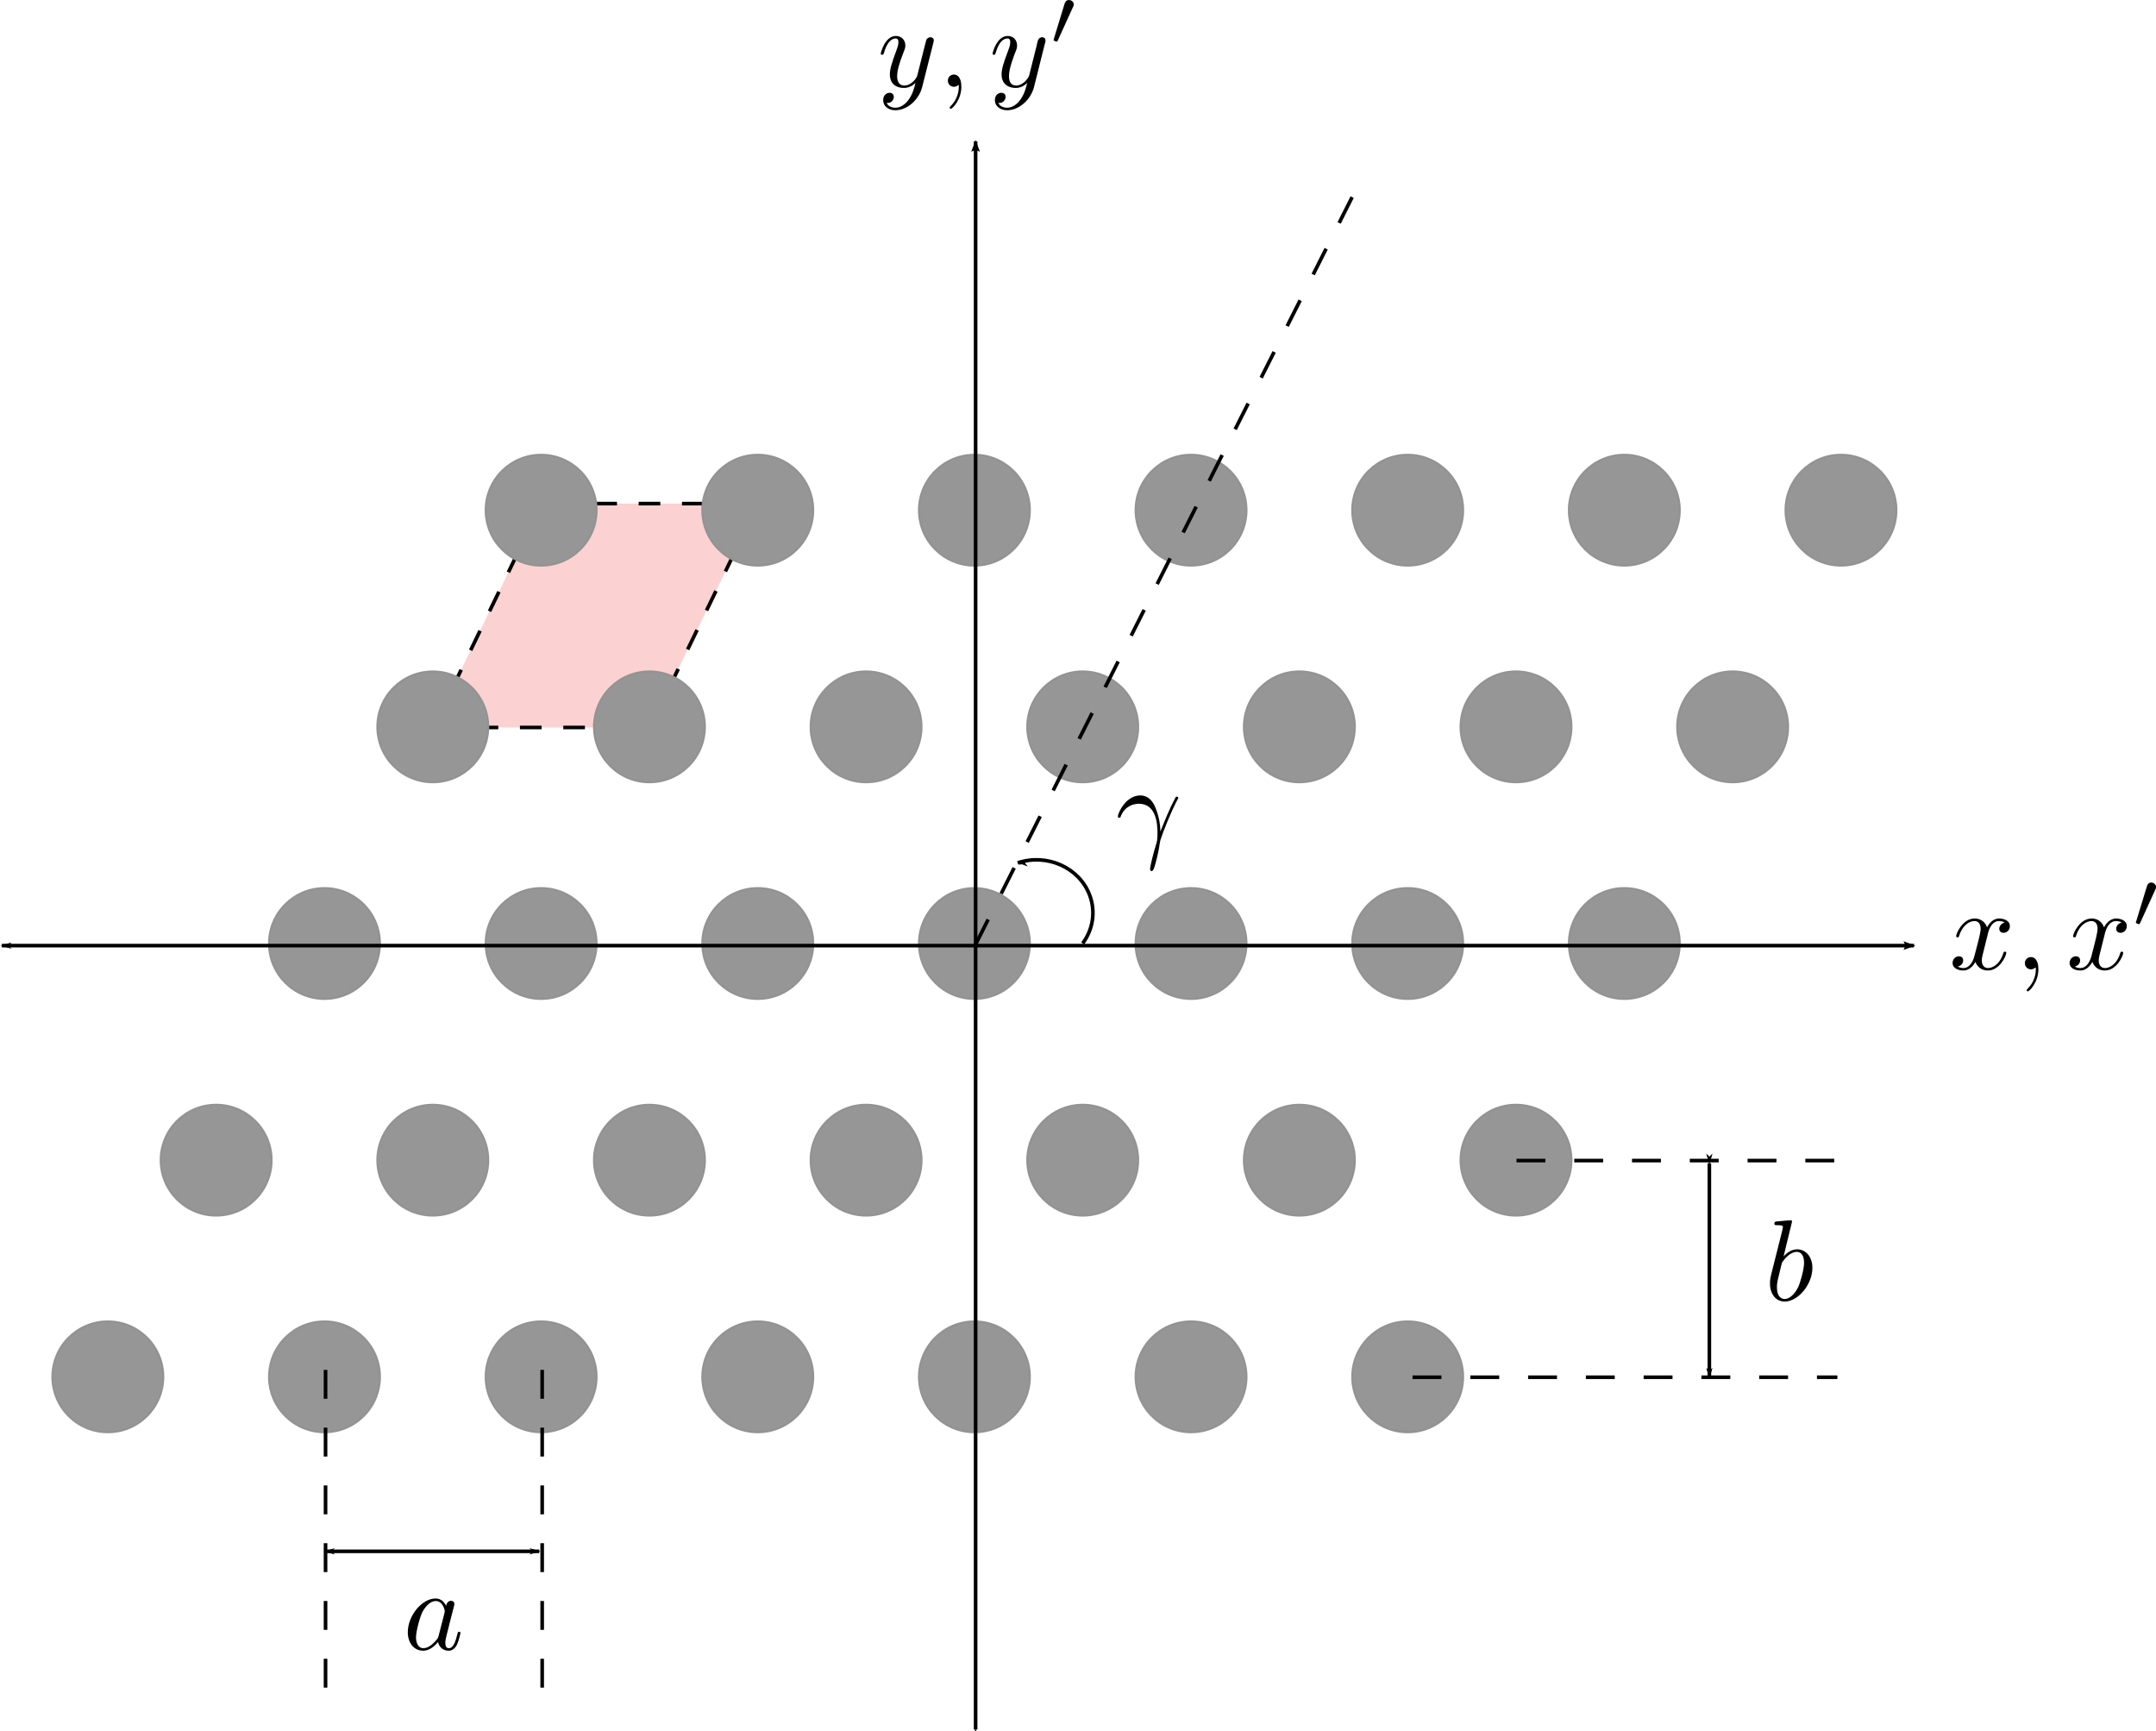<?xml version="1.0"?>
<svg
    xmlns:rdf="http://www.w3.org/1999/02/22-rdf-syntax-ns#"
    xmlns="http://www.w3.org/2000/svg"
    xmlns:ns0="http://www.iki.fi/pav/software/textext/"
    xmlns:cc="http://creativecommons.org/ns#"
    xmlns:xlink="http://www.w3.org/1999/xlink"
    xmlns:dc="http://purl.org/dc/elements/1.1/"
    xmlns:svg="http://www.w3.org/2000/svg"
    xmlns:inkscape="http://www.inkscape.org/namespaces/inkscape"
    xmlns:sodipodi="http://sodipodi.sourceforge.net/DTD/sodipodi-0.dtd"
    xmlns:ns1="http://sozi.baierouge.fr"
    id="svg2462"
    viewBox="0 0 597.12 479.45"
    version="1.0"
  >
  <defs
      id="defs2464"
    >
    <marker
        id="Arrow1Lend"
        refY="0"
        refX="0"
        overflow="visible"
        orient="auto"
      >
      <path
          id="path3249"
          d="m0 0 5-5-17.5 5 17.5 5-5-5z"
          fill-rule="evenodd"
          transform="matrix(-.8 0 0 -.8 -10 0)"
          stroke="#000"
          stroke-width="1pt"
      />
    </marker
    >
    <marker
        id="Arrow2Lend"
        refY="0"
        refX="0"
        overflow="visible"
        orient="auto"
      >
      <path
          id="path3267"
          stroke-linejoin="round"
          d="m8.719 4.034-10.926-4.018 10.926-4.018c-1.746 2.372-1.735 5.617-6e-7 8.035z"
          fill-rule="evenodd"
          transform="matrix(-1.1,0,0,-1.1,-1.1,0)"
          stroke-width=".625"
      />
    </marker
    >
    <marker
        id="Arrow1Lstart"
        refY="0"
        refX="0"
        overflow="visible"
        orient="auto"
      >
      <path
          id="path3246"
          d="m0 0 5-5-17.5 5 17.5 5-5-5z"
          fill-rule="evenodd"
          transform="matrix(.8 0 0 .8 10 0)"
          stroke="#000"
          stroke-width="1pt"
      />
    </marker
    >
    <radialGradient
        id="radialGradient4040"
        gradientUnits="userSpaceOnUse"
        cy="477.66"
        cx="381.31"
        gradientTransform="matrix(1 0 0 1.006 0 -2.968)"
        r="109.98"
      >
      <stop
          id="stop2535"
          offset="0"
      />
      <stop
          id="stop2537"
          stop-opacity="0"
          offset="1"
      />
    </radialGradient
    >
  </defs
  >
  <g
      id="layer1"
      transform="translate(-57.249 -214.13)"
    >
    <path
        id="path3184"
        d="m120 196.17h60l30-62h-60z"
        transform="translate(57.249 219.42)"
        stroke="#000"
        stroke-dasharray="6, 6"
        fill="#fbd1d1"
    />
    <g
        id="g4077"
        transform="translate(-60,120)"
        stroke="url(#radialGradient4040)"
        stroke-miterlimit="5"
        stroke-width="7.014"
        fill="#969696"
      >
      <path
          id="path4079"
          transform="matrix(.143 0 0 .142 272.59 407.59)"
          d="m490.65 477.66c0 60.762-48.952 110.02-109.34 110.02-60.385 0-109.34-49.257-109.34-110.02 0-60.762 48.952-110.02 109.34-110.02 60.385 0 109.34 49.257 109.34 110.02z"
      />
      <path
          id="path4081"
          transform="matrix(.143 0 0 .142 332.59 407.59)"
          d="m490.65 477.66c0 60.762-48.952 110.02-109.34 110.02-60.385 0-109.34-49.257-109.34-110.02 0-60.762 48.952-110.02 109.34-110.02 60.385 0 109.34 49.257 109.34 110.02z"
      />
      <path
          id="path4083"
          transform="matrix(.143 0 0 .142 392.59 407.59)"
          d="m490.65 477.66c0 60.762-48.952 110.02-109.34 110.02-60.385 0-109.34-49.257-109.34-110.02 0-60.762 48.952-110.02 109.34-110.02 60.385 0 109.34 49.257 109.34 110.02z"
      />
      <path
          id="path4085"
          transform="matrix(.143 0 0 .142 452.59 407.59)"
          d="m490.65 477.66c0 60.762-48.952 110.02-109.34 110.02-60.385 0-109.34-49.257-109.34-110.02 0-60.762 48.952-110.02 109.34-110.02 60.385 0 109.34 49.257 109.34 110.02z"
      />
      <path
          id="path4087"
          transform="matrix(.143 0 0 .142 212.59 407.59)"
          d="m490.65 477.66c0 60.762-48.952 110.02-109.34 110.02-60.385 0-109.34-49.257-109.34-110.02 0-60.762 48.952-110.02 109.34-110.02 60.385 0 109.34 49.257 109.34 110.02z"
      />
      <path
          id="path4089"
          transform="matrix(.143 0 0 .142 152.59 407.59)"
          d="m490.65 477.66c0 60.762-48.952 110.02-109.34 110.02-60.385 0-109.34-49.257-109.34-110.02 0-60.762 48.952-110.02 109.34-110.02 60.385 0 109.34 49.257 109.34 110.02z"
      />
      <path
          id="path4091"
          transform="matrix(.143 0 0 .142 92.588 407.59)"
          d="m490.65 477.66c0 60.762-48.952 110.02-109.34 110.02-60.385 0-109.34-49.257-109.34-110.02 0-60.762 48.952-110.02 109.34-110.02 60.385 0 109.34 49.257 109.34 110.02z"
      />
    </g
    >
    <path
        id="path3975"
        d="m490.65 477.66c0 60.762-48.952 110.02-109.34 110.02-60.385 0-109.34-49.257-109.34-110.02 0-60.762 48.952-110.02 109.34-110.02 60.385 0 109.34 49.257 109.34 110.02z"
        transform="matrix(.143 0 0 .142 332.59 287.59)"
        stroke="url(#radialGradient4040)"
        stroke-miterlimit="5"
        stroke-width="7.014"
        fill="#969696"
    />
    <path
        id="path3977"
        d="m490.65 477.66c0 60.762-48.952 110.02-109.34 110.02-60.385 0-109.34-49.257-109.34-110.02 0-60.762 48.952-110.02 109.34-110.02 60.385 0 109.34 49.257 109.34 110.02z"
        transform="matrix(.143 0 0 .142 392.59 287.59)"
        stroke="url(#radialGradient4040)"
        stroke-miterlimit="5"
        stroke-width="7.014"
        fill="#969696"
    />
    <path
        id="path3979"
        d="m490.65 477.66c0 60.762-48.952 110.02-109.34 110.02-60.385 0-109.34-49.257-109.34-110.02 0-60.762 48.952-110.02 109.34-110.02 60.385 0 109.34 49.257 109.34 110.02z"
        transform="matrix(.143 0 0 .142 452.59 287.59)"
        stroke="url(#radialGradient4040)"
        stroke-miterlimit="5"
        stroke-width="7.014"
        fill="#969696"
    />
    <path
        id="path3981"
        d="m490.65 477.66c0 60.762-48.952 110.02-109.34 110.02-60.385 0-109.34-49.257-109.34-110.02 0-60.762 48.952-110.02 109.34-110.02 60.385 0 109.34 49.257 109.34 110.02z"
        transform="matrix(.143 0 0 .142 512.59 287.59)"
        stroke="url(#radialGradient4040)"
        stroke-miterlimit="5"
        stroke-width="7.014"
        fill="#969696"
    />
    <path
        id="path3983"
        d="m490.65 477.66c0 60.762-48.952 110.02-109.34 110.02-60.385 0-109.34-49.257-109.34-110.02 0-60.762 48.952-110.02 109.34-110.02 60.385 0 109.34 49.257 109.34 110.02z"
        transform="matrix(.143 0 0 .142 272.59 287.59)"
        stroke="url(#radialGradient4040)"
        stroke-miterlimit="5"
        stroke-width="7.014"
        fill="#969696"
    />
    <path
        id="path3985"
        d="m490.65 477.66c0 60.762-48.952 110.02-109.34 110.02-60.385 0-109.34-49.257-109.34-110.02 0-60.762 48.952-110.02 109.34-110.02 60.385 0 109.34 49.257 109.34 110.02z"
        transform="matrix(.143 0 0 .142 212.59 287.59)"
        stroke="url(#radialGradient4040)"
        stroke-miterlimit="5"
        stroke-width="7.014"
        fill="#969696"
    />
    <path
        id="path3987"
        d="m490.65 477.66c0 60.762-48.952 110.02-109.34 110.02-60.385 0-109.34-49.257-109.34-110.02 0-60.762 48.952-110.02 109.34-110.02 60.385 0 109.34 49.257 109.34 110.02z"
        transform="matrix(.143 0 0 .142 152.59 287.59)"
        stroke="url(#radialGradient4040)"
        stroke-miterlimit="5"
        stroke-width="7.014"
        fill="#969696"
    />
    <g
        id="g3934"
        stroke="url(#radialGradient4040)"
        stroke-width="7.014"
        stroke-miterlimit="5"
        fill="#969696"
      >
      <path
          id="path2439"
          transform="matrix(.143 0 0 .142 272.59 407.59)"
          d="m490.65 477.66c0 60.762-48.952 110.02-109.34 110.02-60.385 0-109.34-49.257-109.34-110.02 0-60.762 48.952-110.02 109.34-110.02 60.385 0 109.34 49.257 109.34 110.02z"
      />
      <path
          id="path3910"
          transform="matrix(.143 0 0 .142 332.59 407.59)"
          d="m490.65 477.66c0 60.762-48.952 110.02-109.34 110.02-60.385 0-109.34-49.257-109.34-110.02 0-60.762 48.952-110.02 109.34-110.02 60.385 0 109.34 49.257 109.34 110.02z"
      />
      <path
          id="path3914"
          transform="matrix(.143 0 0 .142 392.59 407.59)"
          d="m490.65 477.66c0 60.762-48.952 110.02-109.34 110.02-60.385 0-109.34-49.257-109.34-110.02 0-60.762 48.952-110.02 109.34-110.02 60.385 0 109.34 49.257 109.34 110.02z"
      />
      <path
          id="path3918"
          transform="matrix(.143 0 0 .142 452.59 407.59)"
          d="m490.65 477.66c0 60.762-48.952 110.02-109.34 110.02-60.385 0-109.34-49.257-109.34-110.02 0-60.762 48.952-110.02 109.34-110.02 60.385 0 109.34 49.257 109.34 110.02z"
      />
      <path
          id="path3922"
          transform="matrix(.143 0 0 .142 212.59 407.59)"
          d="m490.65 477.66c0 60.762-48.952 110.02-109.34 110.02-60.385 0-109.34-49.257-109.34-110.02 0-60.762 48.952-110.02 109.34-110.02 60.385 0 109.34 49.257 109.34 110.02z"
      />
      <path
          id="path3926"
          transform="matrix(.143 0 0 .142 152.59 407.59)"
          d="m490.65 477.66c0 60.762-48.952 110.02-109.34 110.02-60.385 0-109.34-49.257-109.34-110.02 0-60.762 48.952-110.02 109.34-110.02 60.385 0 109.34 49.257 109.34 110.02z"
      />
      <path
          id="path3930"
          transform="matrix(.143 0 0 .142 92.588 407.59)"
          d="m490.65 477.66c0 60.762-48.952 110.02-109.34 110.02-60.385 0-109.34-49.257-109.34-110.02 0-60.762 48.952-110.02 109.34-110.02 60.385 0 109.34 49.257 109.34 110.02z"
      />
    </g
    >
    <path
        id="path3241"
        marker-end="url(#Arrow2Lend)"
        d="m57.749 476h529.6"
        marker-start="url(#Arrow1Lstart)"
        stroke="#000"
        stroke-miterlimit="4.9"
        fill="none"
    />
    <path
        id="path4342"
        marker-end="url(#Arrow2Lend)"
        d="m327.45 693.08v-439.82"
        marker-start="url(#Arrow1Lstart)"
        stroke="#000"
        stroke-miterlimit="4.9"
        fill="none"
    />
    <g
        id="g3943"
        transform="translate(30,-60)"
        stroke="url(#radialGradient4040)"
        stroke-miterlimit="5"
        stroke-width="7.014"
        fill="#969696"
      >
      <path
          id="path3945"
          transform="matrix(.143 0 0 .142 272.59 407.59)"
          d="m490.65 477.66c0 60.762-48.952 110.02-109.34 110.02-60.385 0-109.34-49.257-109.34-110.02 0-60.762 48.952-110.02 109.34-110.02 60.385 0 109.34 49.257 109.34 110.02z"
      />
      <path
          id="path3947"
          transform="matrix(.143 0 0 .142 332.59 407.59)"
          d="m490.65 477.66c0 60.762-48.952 110.02-109.34 110.02-60.385 0-109.34-49.257-109.34-110.02 0-60.762 48.952-110.02 109.34-110.02 60.385 0 109.34 49.257 109.34 110.02z"
      />
      <path
          id="path3949"
          transform="matrix(.143 0 0 .142 392.59 407.59)"
          d="m490.65 477.66c0 60.762-48.952 110.02-109.34 110.02-60.385 0-109.34-49.257-109.34-110.02 0-60.762 48.952-110.02 109.34-110.02 60.385 0 109.34 49.257 109.34 110.02z"
      />
      <path
          id="path3951"
          transform="matrix(.143 0 0 .142 452.59 407.59)"
          d="m490.65 477.66c0 60.762-48.952 110.02-109.34 110.02-60.385 0-109.34-49.257-109.34-110.02 0-60.762 48.952-110.02 109.34-110.02 60.385 0 109.34 49.257 109.34 110.02z"
      />
      <path
          id="path3953"
          transform="matrix(.143 0 0 .142 212.59 407.59)"
          d="m490.65 477.66c0 60.762-48.952 110.02-109.34 110.02-60.385 0-109.34-49.257-109.34-110.02 0-60.762 48.952-110.02 109.34-110.02 60.385 0 109.34 49.257 109.34 110.02z"
      />
      <path
          id="path3955"
          transform="matrix(.143 0 0 .142 152.59 407.59)"
          d="m490.65 477.66c0 60.762-48.952 110.02-109.34 110.02-60.385 0-109.34-49.257-109.34-110.02 0-60.762 48.952-110.02 109.34-110.02 60.385 0 109.34 49.257 109.34 110.02z"
      />
      <path
          id="path3957"
          transform="matrix(.143 0 0 .142 92.588 407.59)"
          d="m490.65 477.66c0 60.762-48.952 110.02-109.34 110.02-60.385 0-109.34-49.257-109.34-110.02 0-60.762 48.952-110.02 109.34-110.02 60.385 0 109.34 49.257 109.34 110.02z"
      />
    </g
    >
    <g
        id="g4047"
        transform="translate(-30,60)"
        stroke="url(#radialGradient4040)"
        stroke-miterlimit="5"
        stroke-width="7.014"
        fill="#969696"
      >
      <path
          id="path4049"
          transform="matrix(.143 0 0 .142 272.59 407.59)"
          d="m490.65 477.66c0 60.762-48.952 110.02-109.34 110.02-60.385 0-109.34-49.257-109.34-110.02 0-60.762 48.952-110.02 109.34-110.02 60.385 0 109.34 49.257 109.34 110.02z"
      />
      <path
          id="path4051"
          transform="matrix(.143 0 0 .142 332.59 407.59)"
          d="m490.65 477.66c0 60.762-48.952 110.02-109.34 110.02-60.385 0-109.34-49.257-109.34-110.02 0-60.762 48.952-110.02 109.34-110.02 60.385 0 109.34 49.257 109.34 110.02z"
      />
      <path
          id="path4053"
          transform="matrix(.143 0 0 .142 392.59 407.59)"
          d="m490.65 477.66c0 60.762-48.952 110.02-109.34 110.02-60.385 0-109.34-49.257-109.34-110.02 0-60.762 48.952-110.02 109.34-110.02 60.385 0 109.34 49.257 109.34 110.02z"
      />
      <path
          id="path4055"
          transform="matrix(.143 0 0 .142 452.59 407.59)"
          d="m490.65 477.66c0 60.762-48.952 110.02-109.34 110.02-60.385 0-109.34-49.257-109.34-110.02 0-60.762 48.952-110.02 109.34-110.02 60.385 0 109.34 49.257 109.34 110.02z"
      />
      <path
          id="path4057"
          transform="matrix(.143 0 0 .142 212.59 407.59)"
          d="m490.65 477.66c0 60.762-48.952 110.02-109.34 110.02-60.385 0-109.34-49.257-109.34-110.02 0-60.762 48.952-110.02 109.34-110.02 60.385 0 109.34 49.257 109.34 110.02z"
      />
      <path
          id="path4059"
          transform="matrix(.143 0 0 .142 152.59 407.59)"
          d="m490.65 477.66c0 60.762-48.952 110.02-109.34 110.02-60.385 0-109.34-49.257-109.34-110.02 0-60.762 48.952-110.02 109.34-110.02 60.385 0 109.34 49.257 109.34 110.02z"
      />
      <path
          id="path4061"
          transform="matrix(.143 0 0 .142 92.588 407.59)"
          d="m490.65 477.66c0 60.762-48.952 110.02-109.34 110.02-60.385 0-109.34-49.257-109.34-110.02 0-60.762 48.952-110.02 109.34-110.02 60.385 0 109.34 49.257 109.34 110.02z"
      />
    </g
    >
    <path
        id="path4139"
        stroke="#000"
        fill="none"
        stroke-dasharray="8, 8"
        d="m327.33 475.9 107.38-213.08"
    />
    <path
        id="path4143"
        stroke="#000"
        transform="matrix(0 -1 1 0 47.002 787.68)"
        fill="none"
        d="m334.6 292.13c2.701 8.131-1.313 17.049-8.966 19.919-4.482 1.681-9.452 0.954-13.34-1.95"
    />
    <path
        id="path6780"
        d="m339.28 452.98 0.915 0.08"
        marker-start="url(#Arrow1Lstart)"
        stroke="#000"
        stroke-width="1px"
        fill="none"
    />
    <g
        id="g7987"
        xml:space="preserve"
        ns0:preamble=""
        transform="matrix(3.2 0 0 -3.2 -348.71 2711.3)"
        stroke="#000"
        stroke-miterlimit="10.433"
        stroke-width=".312"
        ns0:text="$\\gamma$"
        fill="none"
      >
<path
          id="path7989"
          d="m223.84 709.65 0.02 0.06 0.02 0.05 0.02 0.05 0.02 0.04 0.02 0.05 0.03 0.05 0.02 0.04 0.03 0.04 0.02 0.04 0.03 0.04 0.02 0.04 0.03 0.04 0.06 0.06 0.06 0.07 0.06 0.06 0.06 0.05 0.06 0.05 0.06 0.04 0.07 0.04 0.06 0.04 0.06 0.03 0.07 0.03 0.06 0.03 0.06 0.02 0.06 0.02 0.06 0.02 0.05 0.01 0.06 0.01 0.05 0.01 0.05 0.01 0.04 0.01h0.08l0.03 0.01h0.09c1.5 0 1.61-1.74 1.61-2.53 0-0.61-0.05-0.78-0.12-0.98-0.22-0.72-0.52-1.88-0.52-2.14 0-0.11 0.05-0.18 0.13-0.18 0.13 0 0.21 0.22 0.32 0.6 0.23 0.83 0.33 1.4 0.37 1.71 0.02 0.13 0.04 0.26 0.08 0.39 0.32 0.99 0.95 2.47 1.35 3.26 0.07 0.12 0.19 0.34 0.19 0.38 0 0.1-0.1 0.1-0.12 0.1-0.03 0-0.09 0-0.12-0.07-0.51-0.95-0.91-1.95-1.31-2.95-0.01 0.31-0.02 1.06-0.41 2.03-0.24 0.61-0.64 1.1-1.33 1.1-1.24 0-1.94-1.52-1.94-1.83 0-0.1 0.09-0.1 0.19-0.1l0.04 0.05z"
          stroke-width="0"
          fill="#000"
      />
</g
    >
    <path
        id="path2506"
        d="m420 316.11h89.045"
        transform="translate(57.249 219.42)"
        stroke="#000"
        stroke-dasharray="8, 8"
        fill="none"
    />
    <path
        id="path2508"
        stroke="#000"
        fill="none"
        stroke-dasharray="8, 8"
        d="m448.47 595.53h117.66"
    />
    <path
        id="path3298"
        stroke="#000"
        fill="none"
        stroke-dasharray="8, 8"
        d="m147.41 593.49v94.509"
    />
    <path
        id="path3300"
        stroke="#000"
        fill="none"
        stroke-dasharray="8, 8"
        d="m207.41 593.49v93.987"
    />
    <path
        id="path3302"
        marker-end="url(#Arrow1Lend)"
        d="m147.27 643.74h59.324"
        marker-start="url(#Arrow1Lstart)"
        stroke="#000"
        fill="none"
    />
    <path
        id="path4358"
        marker-end="url(#Arrow1Lend)"
        d="m530.67 536.29v59.324"
        marker-start="url(#Arrow1Lstart)"
        stroke="#000"
        fill="none"
    />
    <g
        id="g4469"
        xml:space="preserve"
        ns0:preamble=""
        transform="matrix(3.2 0 0 -3.2 -546.06 2933.7)"
        stroke="#000"
        stroke-miterlimit="10.433"
        stroke-width=".312"
        ns0:text="$a$"
        fill="none"
      >
<path
          id="path4471"
          d="m227.15 710.89-0.02 0.03-0.02 0.04-0.01 0.03-0.02 0.03-0.02 0.03-0.02 0.03-0.03 0.03-0.02 0.03-0.02 0.03-0.02 0.03-0.03 0.03-0.02 0.02-0.03 0.03-0.02 0.02-0.03 0.02-0.03 0.03-0.03 0.02-0.03 0.02-0.03 0.01-0.03 0.02-0.03 0.02-0.03 0.01-0.04 0.02-0.03 0.01-0.04 0.01-0.03 0.01-0.04 0.01h-0.04l-0.04 0.01h-0.04l-0.04 0.01h-0.04l0.01-0.22c0.65 0 0.79-0.82 0.79-0.88s-0.02-0.12-0.03-0.17l-0.5-1.95c-0.05-0.18-0.05-0.2-0.2-0.37-0.44-0.55-0.84-0.71-1.12-0.71-0.5 0-0.64 0.55-0.64 0.94 0 0.5 0.32 1.72 0.55 2.18 0.31 0.59 0.75 0.96 1.15 0.96l-0.01 0.22c-1.16 0-2.4-1.47-2.4-2.92 0-0.94 0.55-1.6 1.33-1.6 0.19 0 0.69 0.04 1.29 0.75 0.08-0.42 0.43-0.75 0.91-0.75 0.35 0 0.58 0.23 0.74 0.55 0.16 0.36 0.29 0.97 0.29 0.99 0 0.1-0.09 0.1-0.12 0.1-0.09 0-0.11-0.04-0.14-0.18-0.17-0.65-0.34-1.24-0.75-1.24-0.27 0-0.3 0.26-0.3 0.46 0 0.22 0.02 0.3 0.13 0.74 0.11 0.42 0.13 0.52 0.22 0.89 0.17 0.64 0.21 0.83 0.36 1.4 0.07 0.28 0.07 0.3 0.07 0.34 0 0.17-0.12 0.27-0.29 0.27-0.24 0-0.39-0.22-0.42-0.44z"
          stroke-width="0"
          fill="#000"
      />
</g
    >
    <g
        id="g4693"
        xml:space="preserve"
        ns0:preamble=""
        transform="matrix(3.2 0 0 -3.2 -169.02 2837)"
        stroke="#000"
        stroke-miterlimit="10.433"
        stroke-width=".312"
        ns0:text="$b$"
        fill="none"
      >
<path
          id="path4695"
          d="m225.81 713.93v0.04l-0.01 0.01v0.01h-0.01v0.01h-0.01v0.01h-0.01v0.01h-0.02v0.01h-0.03l-0.01 0.01h-0.03c-0.22 0-0.95-0.08-1.21-0.1-0.08-0.01-0.19-0.02-0.19-0.2 0-0.12 0.09-0.12 0.24-0.12 0.48 0 0.5-0.07 0.5-0.17 0-0.07-0.09-0.41-0.14-0.62l-0.82-3.25c-0.12-0.49-0.16-0.65-0.16-1 0-0.95 0.53-1.57 1.27-1.57v0.22c-0.34 0-0.67 0.27-0.67 1.01 0 0.19 0 0.38 0.16 1l0.22 0.92c0.06 0.22 0.06 0.24 0.15 0.35 0.48 0.65 0.93 0.8 1.19 0.8 0.36 0 0.63-0.3 0.63-0.94 0-0.59-0.33-1.73-0.51-2.11-0.33-0.67-0.79-1.03-1.17-1.03v-0.22c1.17 0 2.4 1.49 2.4 2.92 0 0.91-0.53 1.6-1.33 1.6-0.46 0-0.86-0.29-1.16-0.6l0.73 3z"
          stroke-width="0"
          fill="#000"
      />
</g
    >
    <g
        id="content"
        xml:space="preserve"
        ns0:preamble="/home/kaumudi/Desktop/Dropbox/zinka additional files/textext/preamble.tex"
        transform="matrix(3.2 0 0 -3.2 -117.88 2585.7)"
        stroke="#000"
        stroke-miterlimit="10.433"
        stroke-width="0"
        ns0:text="$x,x\'$"
      >
<path
          id="path3392"
          d="m226.76 660.23v0.03l0.01 0.03 0.01 0.03 0.01 0.04 0.01 0.04 0.01 0.04 0.01 0.04 0.02 0.05 0.01 0.04 0.02 0.05 0.02 0.05 0.02 0.05 0.02 0.05 0.03 0.05 0.02 0.05 0.03 0.05 0.03 0.05 0.03 0.04 0.03 0.05 0.04 0.04 0.04 0.05 0.04 0.04 0.04 0.04 0.04 0.03 0.05 0.03 0.05 0.03 0.02 0.01 0.03 0.02 0.02 0.01 0.03 0.01 0.03 0.01h0.03l0.03 0.01 0.02 0.01h0.07l0.03 0.01h0.03c0.05 0 0.29 0 0.5-0.13-0.28-0.05-0.48-0.3-0.48-0.54 0-0.16 0.11-0.35 0.38-0.35 0.22 0 0.54 0.18 0.54 0.58 0 0.52-0.59 0.66-0.93 0.66-0.58 0-0.93-0.53-1.04-0.76-0.25 0.66-0.79 0.76-1.08 0.76-1.03 0-1.6-1.29-1.6-1.53 0-0.1 0.1-0.1 0.12-0.1 0.08 0 0.11 0.02 0.13 0.11 0.34 1.05 0.99 1.3 1.33 1.3 0.19 0 0.54-0.09 0.54-0.67 0-0.31-0.17-0.97-0.54-2.36-0.16-0.62-0.51-1.04-0.94-1.04-0.06 0-0.29 0-0.5 0.13 0.25 0.05 0.47 0.26 0.47 0.54 0 0.27-0.22 0.35-0.37 0.35-0.3 0-0.55-0.26-0.55-0.58 0-0.46 0.5-0.65 0.94-0.65 0.65 0 1.01 0.69 1.04 0.75 0.12-0.37 0.48-0.75 1.07-0.75 1.03 0 1.6 1.28 1.6 1.53 0 0.1-0.09 0.1-0.12 0.1-0.09 0-0.11-0.04-0.13-0.11-0.33-1.07-1.01-1.31-1.33-1.31-0.38 0-0.54 0.32-0.54 0.66 0 0.22 0.06 0.44 0.17 0.87z"
      />
<path
          id="path3394"
          d="m231.15 657.24-0.01 0.07v0.11l-0.01 0.06v0.05l-0.01 0.05-0.01 0.06-0.01 0.04-0.01 0.05-0.01 0.05-0.02 0.04-0.01 0.04-0.02 0.04-0.02 0.04-0.02 0.04-0.02 0.03-0.02 0.04-0.02 0.03-0.02 0.02-0.03 0.03-0.02 0.03-0.03 0.02-0.03 0.02-0.03 0.02-0.03 0.01-0.03 0.02-0.03 0.01-0.03 0.01-0.04 0.01h-0.03l-0.04 0.01h-0.03c-0.33 0-0.53-0.25-0.53-0.53 0-0.27 0.2-0.53 0.53-0.53 0.12 0 0.25 0.05 0.35 0.13 0.03 0.02 0.04 0.03 0.05 0.03s0.02-0.01 0.02-0.15c0-0.73-0.35-1.33-0.68-1.65-0.11-0.11-0.11-0.13-0.11-0.16 0-0.07 0.05-0.11 0.1-0.11 0.11 0 0.91 0.76 0.91 1.92z"
      />
<path
          id="path3396"
          d="m236.88 660.23 0.01 0.03v0.03l0.01 0.03 0.01 0.04 0.01 0.04 0.01 0.04 0.02 0.04 0.01 0.05 0.02 0.04 0.01 0.05 0.02 0.05 0.02 0.05 0.03 0.05 0.02 0.05 0.03 0.05 0.02 0.05 0.03 0.05 0.03 0.04 0.04 0.05 0.03 0.04 0.04 0.05 0.04 0.04 0.04 0.04 0.05 0.03 0.04 0.03 0.05 0.03 0.03 0.01 0.02 0.02 0.03 0.01 0.03 0.01 0.02 0.01h0.03l0.03 0.01 0.03 0.01h0.06l0.03 0.01h0.04c0.04 0 0.28 0 0.49-0.13-0.28-0.05-0.48-0.3-0.48-0.54 0-0.16 0.11-0.35 0.38-0.35 0.22 0 0.54 0.18 0.54 0.58 0 0.52-0.59 0.66-0.92 0.66-0.58 0-0.93-0.53-1.05-0.76-0.25 0.66-0.79 0.76-1.07 0.76-1.04 0-1.61-1.29-1.61-1.53 0-0.1 0.1-0.1 0.12-0.1 0.08 0 0.11 0.02 0.13 0.11 0.34 1.05 1 1.3 1.34 1.3 0.19 0 0.53-0.09 0.53-0.67 0-0.31-0.17-0.97-0.53-2.36-0.16-0.62-0.51-1.04-0.95-1.04-0.06 0-0.29 0-0.5 0.13 0.25 0.05 0.47 0.26 0.47 0.54 0 0.27-0.22 0.35-0.37 0.35-0.3 0-0.54-0.26-0.54-0.58 0-0.46 0.49-0.65 0.93-0.65 0.66 0 1.01 0.69 1.04 0.75 0.13-0.37 0.48-0.75 1.08-0.75 1.03 0 1.59 1.28 1.59 1.53 0 0.1-0.09 0.1-0.12 0.1-0.09 0-0.11-0.04-0.13-0.11-0.33-1.07-1-1.31-1.32-1.31-0.39 0-0.55 0.32-0.55 0.66 0 0.22 0.06 0.44 0.17 0.87z"
      />
<path
          id="path3398"
          d="m241.27 664.13v0.01l0.01 0.01v0.01l0.01 0.01v0.02l0.01 0.01v0.02l0.01 0.01v0.02l0.01 0.01v0.04h0.01v0.06c0 0.21-0.2 0.38-0.41 0.38-0.27 0-0.35-0.22-0.38-0.33l-0.92-3.01c-0.01-0.01-0.04-0.1-0.04-0.11 0-0.08 0.22-0.15 0.27-0.15s0.06 0.01 0.11 0.11z"
      />
</g
    >
    <g
        id="g3818"
        xml:space="preserve"
        ns0:preamble="/home/kaumudi/Desktop/Dropbox/zinka additional files/textext/preamble.tex"
        transform="matrix(3.2 0 0 -3.2 -414.73 2341.3)"
        stroke="#000"
        stroke-miterlimit="10.433"
        stroke-width="0"
        ns0:text="$y,y\'$"
      >
<path
          id="path3820"
          d="m228.27 661.02v0.02l0.01 0.02v0.02l0.01 0.01v0.03l0.01 0.01v0.05l0.01 0.01v0.06c0 0.18-0.14 0.27-0.29 0.27-0.1 0-0.26-0.06-0.35-0.21-0.02-0.05-0.1-0.36-0.14-0.54-0.07-0.26-0.14-0.53-0.2-0.79l-0.45-1.79c-0.03-0.15-0.46-0.85-1.12-0.85-0.51 0-0.62 0.44-0.62 0.81 0 0.46 0.17 1.07 0.51 1.95 0.16 0.4 0.2 0.51 0.2 0.71 0 0.45-0.32 0.82-0.82 0.82-0.94 0-1.31-1.45-1.31-1.53 0-0.1 0.1-0.1 0.12-0.1 0.1 0 0.11 0.02 0.16 0.17 0.27 0.94 0.67 1.24 1 1.24 0.08 0 0.25 0 0.25-0.32 0-0.25-0.1-0.51-0.17-0.7-0.39-1.05-0.57-1.61-0.57-2.08 0-0.89 0.62-1.18 1.21-1.18 0.39 0 0.73 0.16 1.01 0.44-0.13-0.51-0.25-1-0.65-1.53-0.26-0.33-0.64-0.62-1.1-0.62-0.13 0-0.58 0.03-0.75 0.41 0.16 0 0.29 0 0.43 0.12 0.1 0.09 0.19 0.22 0.19 0.41 0 0.31-0.26 0.35-0.36 0.35-0.23 0-0.56-0.16-0.56-0.65s0.44-0.86 1.05-0.86c1.03 0 2.05 0.9 2.33 2.02z"
      />
<path
          id="path3822"
          d="m230.7 657.24-0.01 0.07v0.11l-0.01 0.06v0.05l-0.01 0.05-0.01 0.06-0.01 0.04-0.01 0.05-0.01 0.05-0.02 0.04-0.01 0.04-0.02 0.04-0.02 0.04-0.02 0.04-0.02 0.03-0.02 0.04-0.02 0.03-0.03 0.02-0.02 0.03-0.03 0.03-0.02 0.02-0.03 0.02-0.03 0.02-0.03 0.01-0.03 0.02-0.03 0.01-0.03 0.01-0.04 0.01h-0.03l-0.04 0.01h-0.03c-0.33 0-0.53-0.25-0.53-0.53 0-0.27 0.2-0.53 0.53-0.53 0.12 0 0.25 0.05 0.35 0.13 0.03 0.02 0.04 0.03 0.05 0.03s0.02-0.01 0.02-0.15c0-0.73-0.35-1.33-0.68-1.65-0.11-0.11-0.11-0.13-0.11-0.16 0-0.07 0.05-0.11 0.1-0.11 0.11 0 0.91 0.76 0.91 1.92z"
      />
<path
          id="path3824"
          d="m237.94 661.02v0.01h0.01v0.03l0.01 0.01v0.03h0.01v0.05h0.01v0.1c0 0.18-0.14 0.27-0.29 0.27-0.1 0-0.26-0.06-0.34-0.21-0.03-0.05-0.11-0.36-0.14-0.54-0.07-0.26-0.14-0.53-0.2-0.79l-0.45-1.79c-0.04-0.15-0.47-0.85-1.13-0.85-0.5 0-0.61 0.44-0.61 0.81 0 0.46 0.17 1.07 0.5 1.95 0.17 0.4 0.2 0.51 0.2 0.71 0 0.45-0.31 0.82-0.81 0.82-0.95 0-1.31-1.45-1.31-1.53 0-0.1 0.09-0.1 0.11-0.1 0.1 0 0.11 0.02 0.16 0.17 0.27 0.94 0.67 1.24 1.01 1.24 0.08 0 0.25 0 0.25-0.32 0-0.25-0.1-0.51-0.17-0.7-0.4-1.05-0.58-1.61-0.58-2.08 0-0.89 0.63-1.18 1.22-1.18 0.38 0 0.72 0.16 1 0.44-0.13-0.51-0.25-1-0.65-1.53-0.26-0.33-0.63-0.62-1.09-0.62-0.14 0-0.59 0.03-0.76 0.41 0.16 0 0.29 0 0.43 0.12 0.1 0.09 0.2 0.22 0.2 0.41 0 0.31-0.27 0.35-0.37 0.35-0.23 0-0.56-0.16-0.56-0.65s0.44-0.86 1.06-0.86c1.02 0 2.05 0.9 2.33 2.02z"
      />
<path
          id="path3826"
          d="m240.36 664.13 0.01 0.01v0.01l0.01 0.01v0.01l0.01 0.01v0.02l0.01 0.01v0.02h0.01v0.03l0.01 0.01v0.06l0.01 0.01v0.02c0 0.21-0.2 0.38-0.42 0.38-0.26 0-0.34-0.22-0.38-0.33l-0.92-3.01c0-0.01-0.03-0.1-0.03-0.11 0-0.08 0.21-0.15 0.27-0.15 0.05 0 0.06 0.01 0.1 0.11z"
      />
</g
    >
  </g
  >
</svg
>
